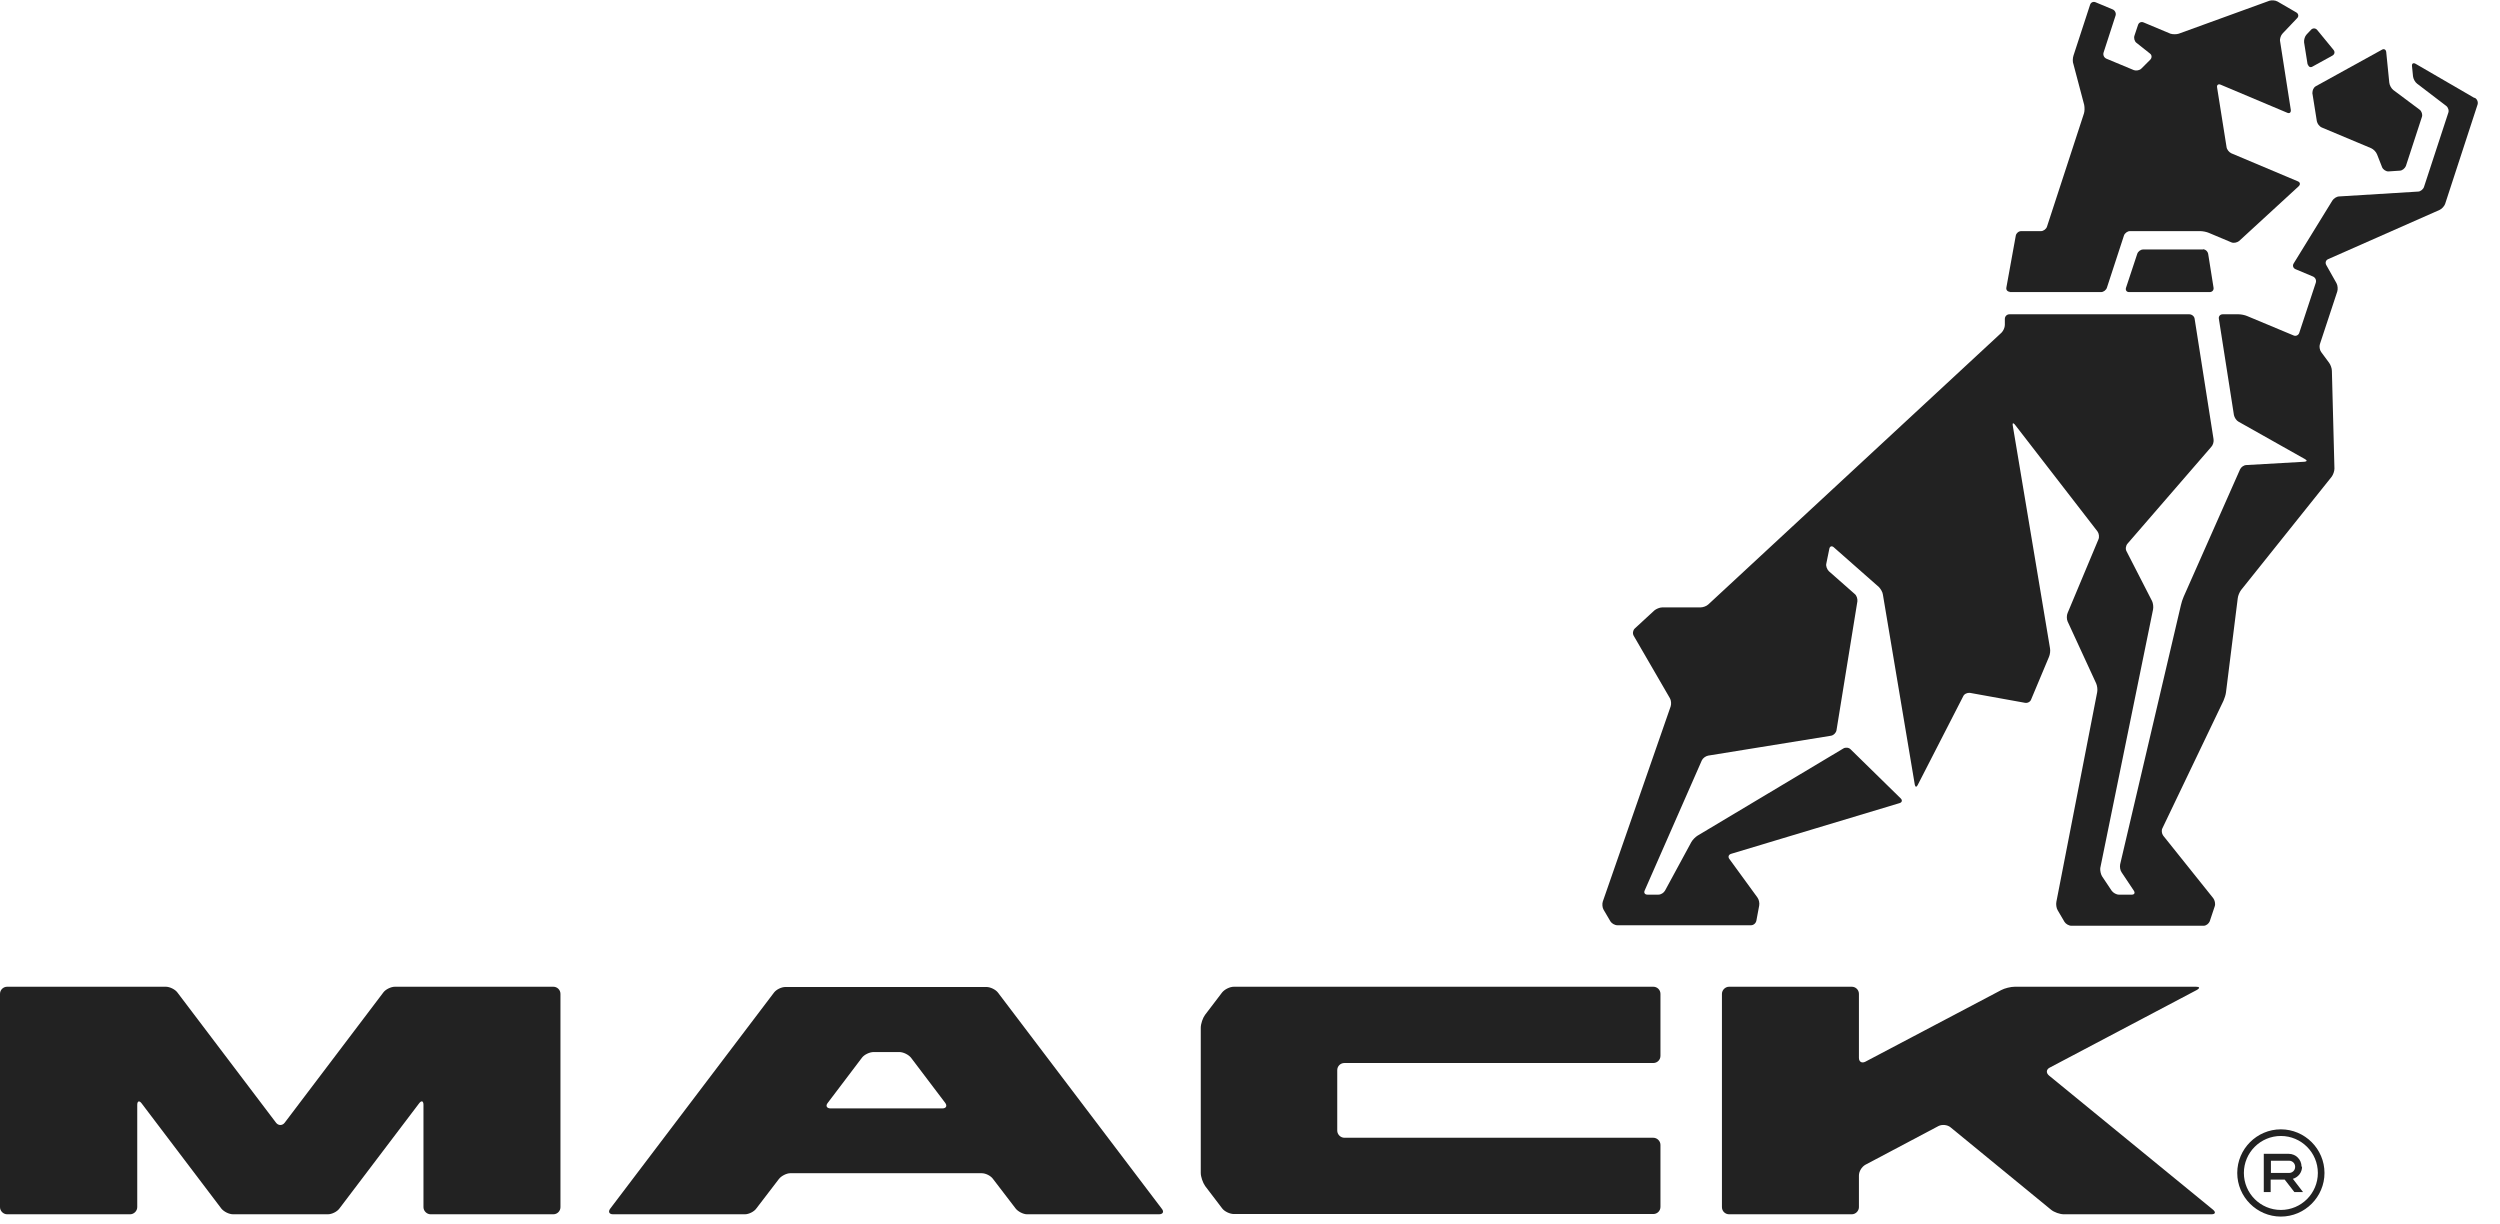 <svg viewBox="0 0 98 48" fill="none" xmlns="http://www.w3.org/2000/svg">
<path d="M21.69 38.68H15.48C15.33 38.68 15.12 38.78 15.03 38.9L11.16 44.01C11.07 44.13 10.91 44.13 10.82 44.01L6.95 38.9C6.86 38.78 6.65 38.68 6.5 38.68H0.28C0.13 38.68 0 38.8 0 38.96V47.32C0 47.47 0.13 47.6 0.28 47.6H5.1C5.25 47.6 5.38 47.47 5.38 47.32V43.31C5.38 43.16 5.46 43.13 5.55 43.25L8.68 47.38C8.78 47.5 8.98 47.6 9.14 47.6H12.85C13.01 47.6 13.21 47.5 13.3 47.38L16.43 43.25C16.52 43.13 16.6 43.15 16.6 43.31V47.32C16.6 47.47 16.73 47.6 16.88 47.6H21.69C21.85 47.6 21.97 47.47 21.97 47.32V38.96C21.97 38.8 21.84 38.68 21.69 38.68Z" fill="#222222"></path>
<path d="M39.12 38.91C39.03 38.79 38.82 38.69 38.67 38.69H30.79C30.63 38.69 30.43 38.79 30.34 38.91L23.92 47.38C23.83 47.5 23.88 47.6 24.03 47.6H29.2C29.35 47.6 29.56 47.5 29.65 47.37L30.53 46.22C30.62 46.1 30.83 45.99 30.98 45.99H38.48C38.64 45.99 38.84 46.09 38.93 46.22L39.81 47.37C39.9 47.49 40.11 47.6 40.26 47.6H45.43C45.59 47.6 45.64 47.5 45.54 47.38L39.12 38.91ZM36.92 43.45H32.56C32.41 43.45 32.35 43.35 32.45 43.23L33.79 41.46C33.88 41.34 34.09 41.24 34.25 41.24H35.25C35.41 41.24 35.61 41.34 35.71 41.46L37.05 43.23C37.14 43.35 37.09 43.45 36.94 43.45" fill="#222222"></path>
<path d="M64.81 38.68H48.37C48.21 38.68 48.01 38.78 47.91 38.9L47.24 39.78C47.15 39.9 47.07 40.13 47.07 40.29V45.98C47.07 46.13 47.15 46.36 47.24 46.49L47.91 47.37C48 47.49 48.21 47.59 48.37 47.59H64.81C64.97 47.59 65.09 47.46 65.09 47.31V44.88C65.09 44.73 64.96 44.6 64.81 44.6H52.7C52.55 44.6 52.42 44.47 52.42 44.32V41.95C52.42 41.79 52.55 41.67 52.7 41.67H64.81C64.97 41.67 65.09 41.54 65.09 41.39V38.96C65.09 38.8 64.96 38.68 64.81 38.68Z" fill="#222222"></path>
<path d="M80.32 42.16C80.2 42.06 80.21 41.92 80.35 41.85L86.11 38.81C86.25 38.73 86.23 38.68 86.08 38.68H78.98C78.82 38.68 78.58 38.74 78.45 38.81L73.12 41.62C72.98 41.69 72.87 41.62 72.87 41.47V38.96C72.87 38.8 72.74 38.68 72.59 38.68H67.78C67.63 38.68 67.5 38.81 67.5 38.96V47.32C67.5 47.48 67.63 47.6 67.78 47.6H72.59C72.74 47.6 72.87 47.47 72.87 47.32V46.08C72.87 45.92 72.98 45.74 73.12 45.66L75.99 44.14C76.13 44.07 76.34 44.09 76.46 44.19L80.4 47.42C80.52 47.52 80.75 47.6 80.9 47.6H86.69C86.84 47.6 86.87 47.52 86.75 47.42L80.32 42.16Z" fill="#222222"></path>
<path d="M90.22 45.73C90.22 45.45 89.99 45.23 89.72 45.23H88.74V46.73H89.01V46.24H89.56L89.94 46.73H90.28L89.88 46.21C90.09 46.15 90.24 45.96 90.24 45.74M89.02 45.98V45.5H89.73C89.86 45.5 89.97 45.6 89.97 45.74C89.97 45.88 89.86 45.98 89.73 45.98H89.02Z" fill="#222222"></path>
<path d="M89.41 44.27C88.47 44.27 87.7 45.04 87.7 45.98C87.7 46.92 88.47 47.69 89.41 47.69C90.35 47.69 91.12 46.92 91.12 45.98C91.12 45.04 90.35 44.27 89.41 44.27ZM89.41 47.43C88.61 47.43 87.96 46.78 87.96 45.98C87.96 45.18 88.61 44.53 89.41 44.53C90.21 44.53 90.86 45.18 90.86 45.98C90.86 46.78 90.21 47.43 89.41 47.43Z" fill="#222222"></path>
<path d="M78.76 11.45H82.36C82.46 11.45 82.56 11.37 82.59 11.28L83.26 9.23C83.29 9.14 83.4 9.06 83.49 9.06H86.25C86.35 9.06 86.5 9.09 86.59 9.13L87.47 9.5C87.56 9.54 87.69 9.51 87.77 9.45L90.11 7.3C90.18 7.23 90.17 7.15 90.08 7.11L87.47 6.01C87.38 5.97 87.29 5.86 87.28 5.76L86.91 3.43C86.89 3.33 86.96 3.28 87.05 3.32L89.66 4.42C89.75 4.46 89.81 4.41 89.8 4.31L89.38 1.62C89.36 1.52 89.41 1.38 89.48 1.31L90.05 0.71C90.12 0.64 90.1 0.54 90.02 0.49L89.28 0.06C89.19 0.01 89.05 5.85951e-05 88.96 0.03L85.41 1.32C85.32 1.35 85.17 1.35 85.08 1.32L84.03 0.88C83.94 0.84 83.84 0.88 83.81 0.98L83.67 1.4C83.64 1.49 83.67 1.62 83.75 1.68L84.28 2.1C84.36 2.16 84.36 2.27 84.29 2.34L83.94 2.69C83.87 2.76 83.74 2.78 83.65 2.75L82.57 2.3C82.48 2.26 82.43 2.16 82.46 2.06L82.93 0.61C82.96 0.52 82.91 0.41 82.82 0.37L82.15 0.09C82.06 0.05 81.96 0.09 81.93 0.19L81.28 2.18C81.25 2.27 81.24 2.43 81.28 2.52L81.7 4.11C81.72 4.21 81.72 4.36 81.69 4.45L80.24 8.89C80.21 8.98 80.1 9.06 80.01 9.06H79.23C79.13 9.06 79.04 9.14 79.02 9.23L78.65 11.27C78.63 11.37 78.7 11.44 78.8 11.44" fill="#222222"></path>
<path d="M86.36 9.78H84.01C83.91 9.78 83.81 9.86 83.78 9.95L83.34 11.28C83.31 11.37 83.36 11.45 83.46 11.45H86.62C86.72 11.45 86.79 11.37 86.77 11.27L86.56 9.95C86.54 9.85 86.45 9.77 86.35 9.77" fill="#222222"></path>
<path d="M90.47 2.52C90.49 2.62 90.57 2.66 90.65 2.61L91.43 2.18C91.52 2.13 91.54 2.03 91.47 1.95L90.83 1.17C90.77 1.1 90.66 1.09 90.59 1.17L90.42 1.35C90.35 1.42 90.31 1.56 90.32 1.66L90.46 2.54L90.47 2.52Z" fill="#222222"></path>
<path d="M90.64 3.62L90.82 4.75C90.84 4.85 90.92 4.96 91.02 5L92.95 5.81C93.04 5.85 93.14 5.95 93.18 6.05L93.38 6.56C93.42 6.65 93.53 6.72 93.62 6.72L94.07 6.69C94.17 6.69 94.27 6.6 94.31 6.51L94.94 4.58C94.97 4.49 94.93 4.36 94.85 4.3L93.82 3.53C93.74 3.47 93.67 3.34 93.66 3.24L93.54 2.04C93.53 1.94 93.45 1.9 93.37 1.95L90.78 3.38C90.69 3.43 90.64 3.55 90.65 3.64" fill="#222222"></path>
<path d="M96.98 3.83L94.69 2.5C94.6 2.45 94.54 2.49 94.55 2.59L94.59 2.99C94.6 3.09 94.67 3.22 94.75 3.28L95.89 4.15C95.97 4.21 96.01 4.34 95.97 4.43L95.02 7.33C94.99 7.42 94.88 7.51 94.79 7.51L91.7 7.7C91.6 7.7 91.48 7.78 91.43 7.86L89.91 10.33C89.86 10.41 89.89 10.51 89.98 10.55L90.67 10.84C90.76 10.88 90.81 10.98 90.78 11.08L90.13 13.05C90.1 13.14 90 13.19 89.91 13.15L88.09 12.39C88 12.35 87.85 12.32 87.75 12.32H87.13C87.03 12.32 86.96 12.4 86.98 12.5L87.57 16.27C87.59 16.37 87.67 16.49 87.75 16.53L90.36 18C90.45 18.05 90.43 18.09 90.34 18.1L88.06 18.23C87.96 18.23 87.85 18.31 87.81 18.4L85.6 23.39C85.56 23.48 85.51 23.63 85.49 23.73L83.11 33.88C83.09 33.98 83.11 34.12 83.17 34.2L83.65 34.92C83.7 35 83.67 35.07 83.57 35.07H83.06C82.96 35.07 82.84 35 82.78 34.92L82.4 34.35C82.35 34.27 82.32 34.12 82.33 34.03L84.4 23.89C84.42 23.79 84.4 23.64 84.36 23.56L83.36 21.61C83.31 21.52 83.33 21.39 83.4 21.31L86.68 17.52C86.75 17.45 86.79 17.31 86.77 17.21L86.03 12.5C86.02 12.4 85.92 12.32 85.82 12.32H78.77C78.67 12.32 78.59 12.4 78.59 12.5V12.74C78.59 12.84 78.53 12.97 78.46 13.04L66.97 23.69C66.9 23.76 66.76 23.81 66.66 23.81H65.16C65.06 23.81 64.92 23.87 64.85 23.93L64.08 24.64C64.01 24.71 63.99 24.83 64.04 24.92L65.46 27.37C65.51 27.45 65.52 27.6 65.49 27.69L62.83 35.34C62.8 35.43 62.81 35.58 62.86 35.66L63.13 36.12C63.18 36.2 63.3 36.27 63.4 36.27H68.64C68.74 36.27 68.83 36.19 68.85 36.09L68.96 35.5C68.98 35.4 68.95 35.26 68.89 35.18L67.79 33.67C67.73 33.59 67.76 33.5 67.86 33.47L74.47 31.48C74.56 31.45 74.58 31.37 74.51 31.3L72.54 29.37C72.47 29.3 72.34 29.29 72.26 29.34L66.54 32.76C66.46 32.81 66.35 32.92 66.3 33.01L65.27 34.91C65.22 35 65.11 35.07 65.01 35.07H64.58C64.48 35.07 64.43 35 64.47 34.91L66.71 29.81C66.75 29.72 66.86 29.64 66.96 29.62L71.78 28.84C71.88 28.82 71.97 28.73 71.99 28.63L72.81 23.57C72.82 23.47 72.78 23.34 72.7 23.28L71.69 22.39C71.62 22.32 71.57 22.19 71.59 22.1L71.71 21.51C71.73 21.41 71.81 21.39 71.88 21.45L73.65 23.01C73.72 23.08 73.8 23.21 73.81 23.31L75.06 30.76C75.08 30.86 75.13 30.86 75.17 30.78L76.96 27.29C77 27.2 77.12 27.15 77.22 27.16L79.38 27.55C79.48 27.57 79.59 27.51 79.62 27.42L80.32 25.75C80.36 25.66 80.38 25.51 80.36 25.41L78.9 16.68C78.88 16.58 78.92 16.57 78.98 16.64L82.22 20.83C82.28 20.91 82.3 21.05 82.26 21.14L81.05 24.03C81.01 24.12 81.01 24.27 81.05 24.36L82.17 26.79C82.21 26.88 82.23 27.03 82.21 27.13L80.61 35.35C80.59 35.45 80.61 35.6 80.66 35.68L80.93 36.14C80.98 36.22 81.1 36.29 81.2 36.29H86.38C86.48 36.29 86.58 36.21 86.62 36.12L86.82 35.52C86.85 35.43 86.82 35.29 86.76 35.21L84.8 32.76C84.74 32.68 84.72 32.55 84.77 32.46L87.16 27.47C87.2 27.38 87.25 27.23 87.26 27.13L87.72 23.45C87.73 23.35 87.79 23.21 87.85 23.13L91.4 18.69C91.46 18.61 91.51 18.47 91.51 18.37L91.41 14.54C91.41 14.44 91.36 14.3 91.3 14.22L90.99 13.8C90.93 13.72 90.91 13.58 90.94 13.49L91.62 11.43C91.65 11.34 91.64 11.19 91.59 11.1L91.19 10.39C91.14 10.3 91.17 10.2 91.26 10.16L95.63 8.23C95.72 8.19 95.82 8.08 95.85 7.99L97.12 4.1C97.15 4.01 97.11 3.89 97.02 3.84" fill="#222222"></path>
</svg>

